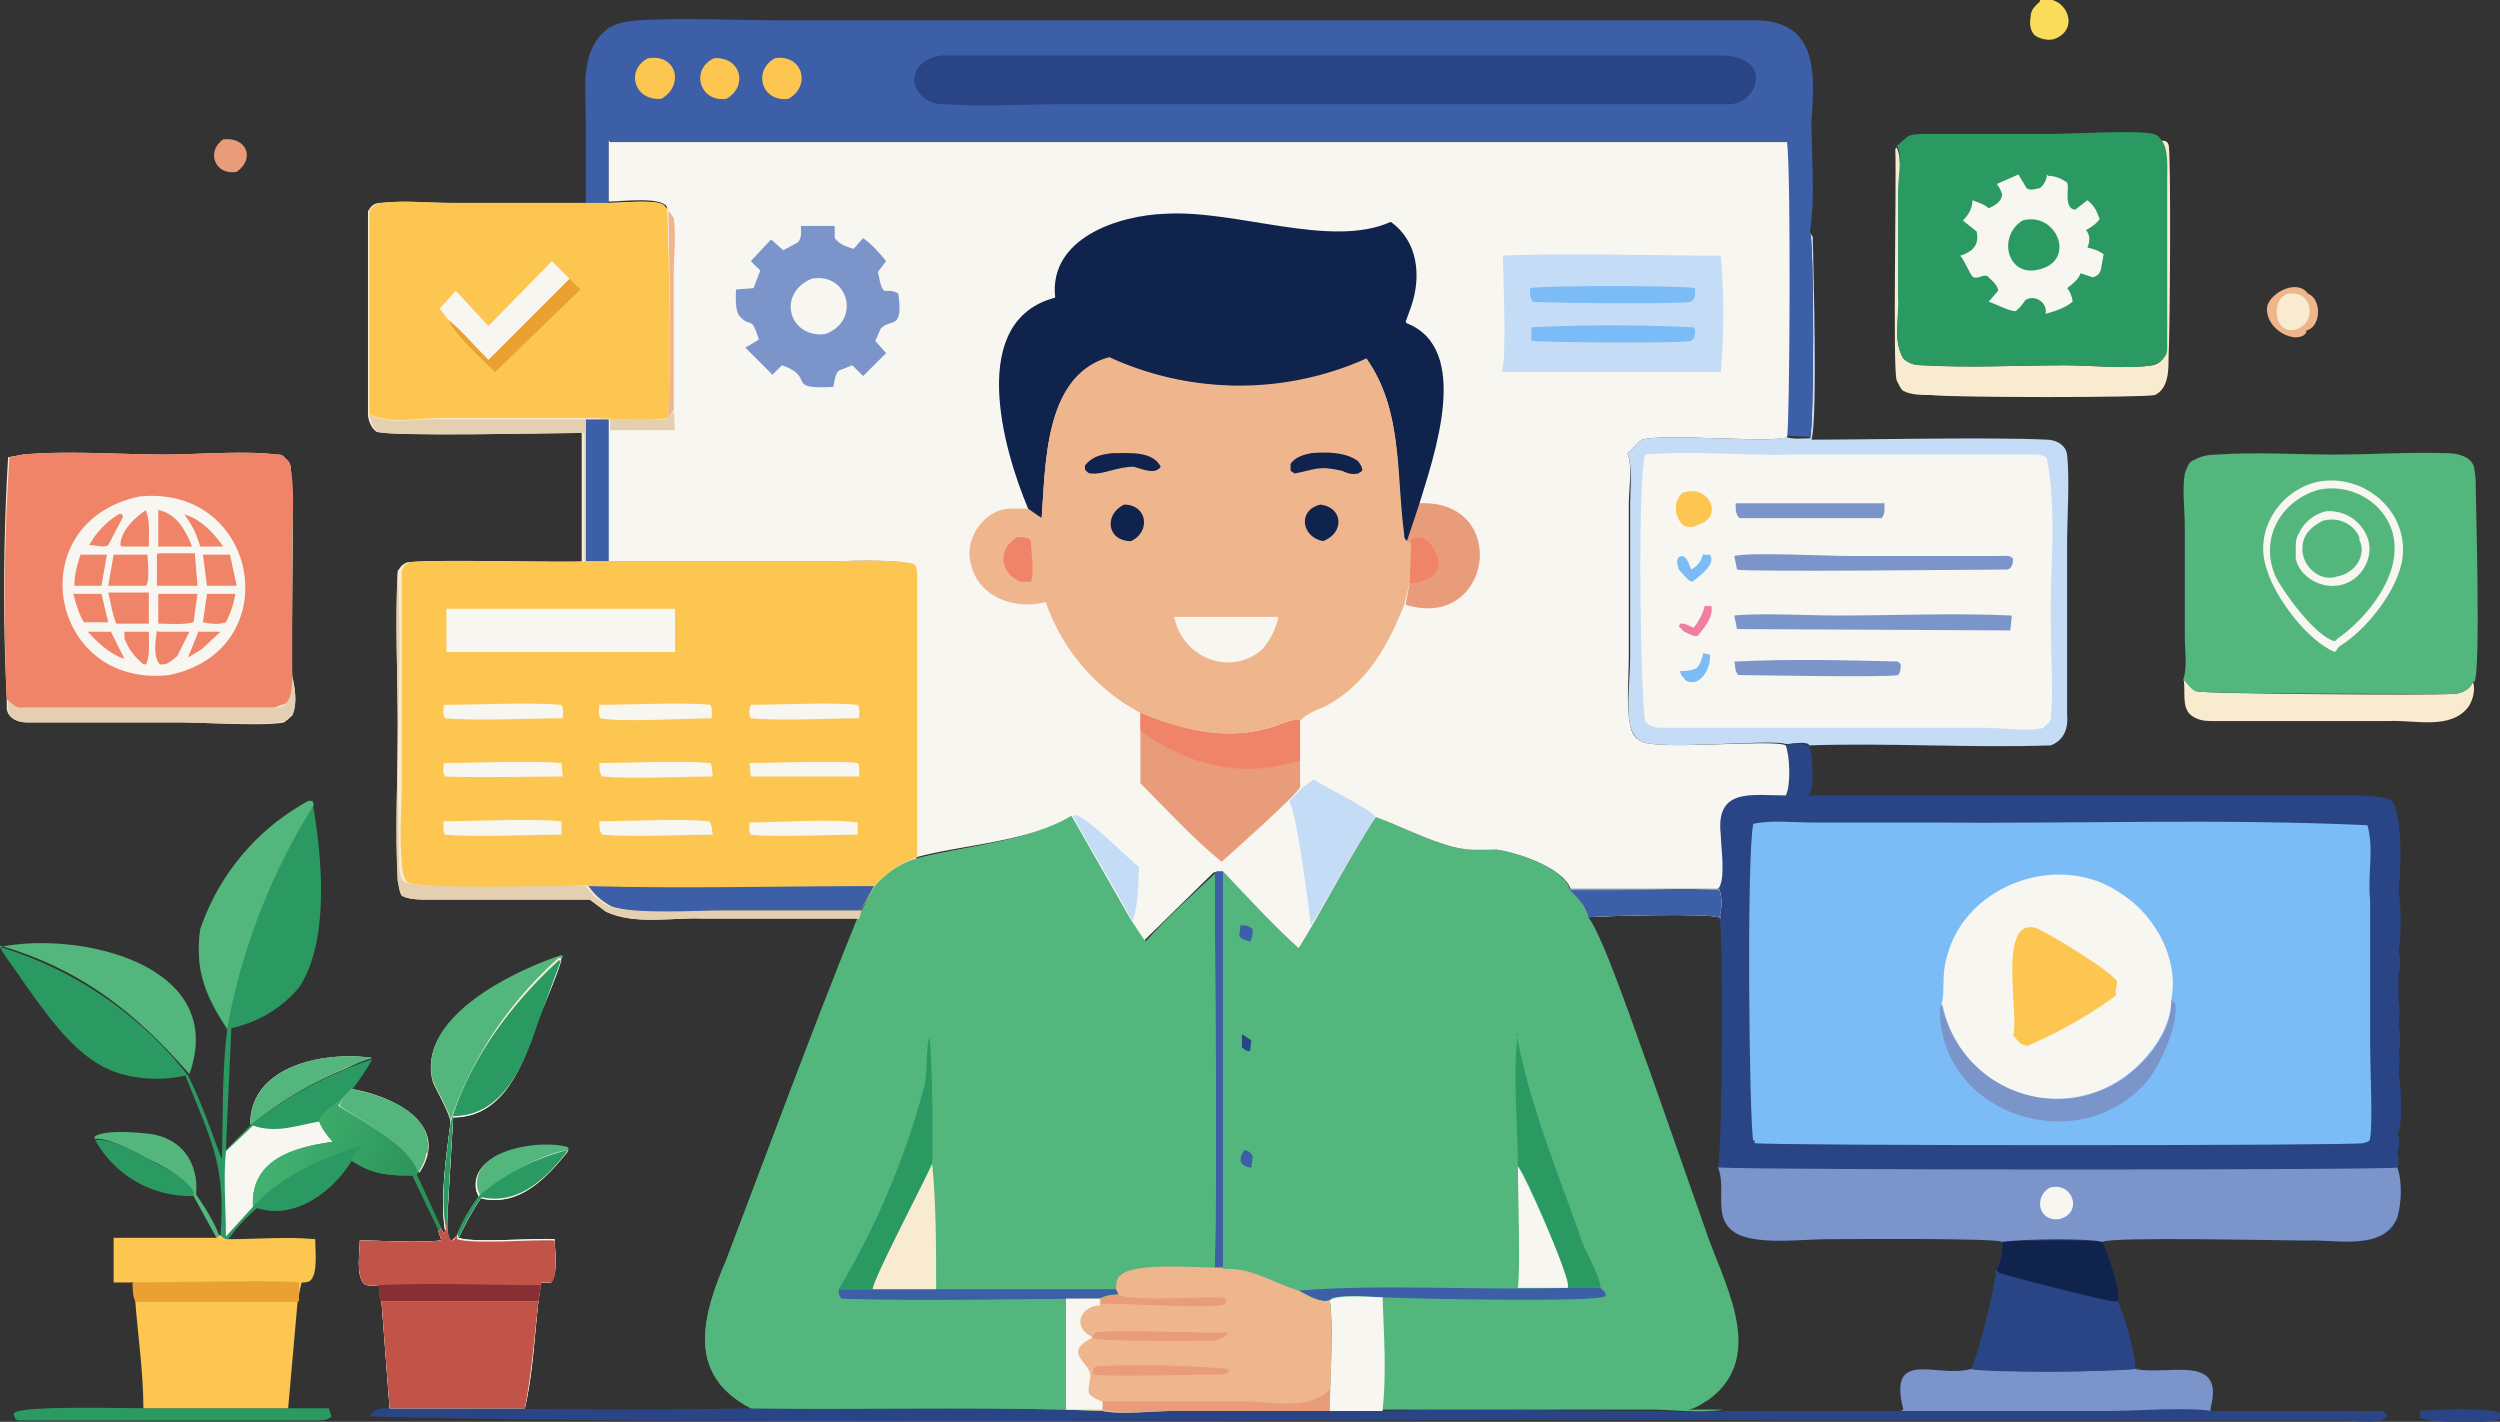 <svg xmlns="http://www.w3.org/2000/svg" data-name="Layer 1" viewBox="0 0 184.8 105.1"><rect x="0" y="0" width="184.8" height="105.1" fill="#333333" stroke="none"/><defs><linearGradient id="a" x1="32.7" x2="20.4" y1="89.3" y2="84.5" gradientUnits="userSpaceOnUse"><stop offset="0" stop-color="#258d54"/><stop offset="1" stop-color="#42b170"/></linearGradient></defs><path d="M178.9 104.3c.9-.1 5.4-.3 6 .2v.3l-.3.2c-.8.2-5.1.2-5.7-.2v-.5Z" fill="#2a4585"/><path d="M16.5 10.3c1.7-.2 2.4 1.4 1 2.4-1.6.3-2.3-1.5-1-2.4Z" fill="#e99c7a"/><path d="M150.8 0c1.9-.5 3.1 2.2 1 2.9-.4.1-1 0-1.4-.3-.3-.3-.4-.8-.3-1.3 0-.6.3-.8.7-1.2Z" fill="#f9dc59"/><path d="M170.5 24.4c0 .5-.7.6-1.1.5-1-.2-2-1.2-1.8-2.3.3-1 2.2-2 3-.9 1 .4 1 2.3 0 2.7Z" fill="#efb58d"/><path d="M170.2 24.1c-.4.3-.9.4-1.3.2-.9-.5-.8-2.4.3-2.6.4 0 .7 0 1 .2.7.5.7 1.7 0 2.2Z" fill="#f9ebd0"/><path d="M7 84.3c.9-.3 3.3 1 4 1.4.9.5 3 1.5 3.4 2.4v.3A8 8 0 0 1 7 84.2Z" fill="#2b9a62"/><path d="M7 84.3V84c.8-.5 3-.3 4-.2 2.4.3 3.7 2.1 3.5 4.5.7 1 1.3 2 1.7 3l-.2.2-1.7-3.1v-.3c-.4-.9-2.4-2-3.3-2.4-.7-.4-3.1-1.7-4-1.5Z" fill="#53b67c"/><path d="M21.3 104.1h3l.2.6c-.2.3-.8.3-1.2.3h-22c-.2-.1-.2-.2-.3-.5l.1-.1c.9-.5 8-.3 9.6-.3h10.6Z" fill="#2b9a62"/><path d="M0 70c5.9-1.2 16.9 1.3 14 9.4-4-4.6-8.1-7.8-14-9.5Z" fill="#53b67c"/><path d="M161.4 50.2c.2.2.6.8 1 .9.6.2 17.2.3 18.8.2.6 0 1.3-.2 1.6-.9.2.6 0 1.3-.3 1.8-1.3 1.8-4 1-5.9 1.1h-13.2c-.5 0-1-.1-1.4-.4-.8-.6-.4-1.9-.6-2.7Zm-1.6-39.8c.2 0 .4 0 .5.3.2.5.1 14.2 0 15.7 0 1 0 2.3-1 2.8-.7.2-15 .2-16.6 0-.7 0-1.4 0-2-.3-.2-.1-.4-.6-.5-.8-.3-.8 0-14.7-.1-17.1l.1-.1c.4.8.2 2.3.2 3.3v7.7c0 1.5-.5 3.3.3 4.6.4.4 1 .5 1.5.5 3.5.2 7 0 10.5 0 1.9 0 4.5.3 6.4 0 .6-.1 1-.6 1-1.2.2-1.6 0-3.2 0-4.7v-8c0-.7.2-2.1-.4-2.7Z" fill="#f9ebd0"/><path d="M16.2 91.3h.1c.2.1.3.3.6.3 2.1 0 4.3-.2 6.4 0 0 .8.2 2.4-.3 3-.2.2-.4.2-.7.2l-.1.4-.2 1H10l-.1-1.4H8.4v-3.3H16l.2-.2Z" fill="#fcc650"/><path d="M9.9 94.8c1.6 0 11.8-.2 12.2 0v1.4H10c-.2-.4-.2-1-.2-1.4Z" fill="#eaa033"/><path d="M10 96.2h12l-.7 7.9H10.6c0-2.6-.4-5.3-.6-7.9Z" fill="#fcc650"/><path d="m32.6 90.7-.2.2-1.9-4c-1.8 0-3-.1-4.5-1.1-1.4 2.3-4.2 4.4-7 3.5-.8.7-1.5 1.4-2.1 2.3-.3 0-.4-.1-.6-.3.4-5.2-.7-7-2.6-11.8-1.6.4-3.7.3-5.3-.3-2.9-1.1-5-4.3-6.8-6.8C1.1 71.6.4 70.8 0 70a28 28 0 0 1 13.9 9.5c1 2 1.7 4.1 2.5 6.2.1-3.2 0-6.5.4-9.6-1.6-2.4-2.4-4.3-2-7.3a17 17 0 0 1 8-9.5h.3c.7 3.9 1.3 10.3-1 13.7a9 9 0 0 1-5 3l-.4 9 1.8-1.8a29 29 0 0 1 9-4.9c-.4.8-1 1.6-1.5 2.3l-.6.6-.3.5c.2.5 5.1 2.8 5.8 5l-.1.2 1.8 4Z" fill="#2b9a62"/><path d="M18.7 83.2c1.7.6 3.2 0 4.9-.3.2.6.6 1 1 1.5-2.8.4-6.1 1.3-5.9 4.8l-2 2.2c0-2-.2-4.3 0-6.3l2-1.9Z" fill="#f7f6f0"/><path d="m32.6 90.7-.2.2-1.9-4c-1.8 0-3-.1-4.5-1.1.1-.4.4-.8.7-1.1-2.8.8-6 2.3-8 4.5-.2-3.5 3-4.4 5.9-4.8a5 5 0 0 1-1-1.5v-.1c0-.4 1.4-1.4 1.8-1.7l-.3.5c.2.5 5 2.8 5.8 5l-.1.2 1.8 3.9Z" fill="url(#a)"/><path d="M23.2 59.5A46.9 46.9 0 0 0 16.8 76c-1.6-2.4-2.4-4.4-2-7.3a17 17 0 0 1 8-9.5h.3l.1.3Z" fill="#53b67c"/><path d="M176.4 104.7c-.1.2-.2.2-.4.3-.9.2-2.1 0-3 0h-39.6c-24-.2-82.8.4-106-.3v-.1c.3-.5.8-.5 1.3-.5 8.5 0 18.4.2 26.8 0h23.3l2.7.1c1.5.4 3.6.1 5.2.1h15.6c4.6-.2 15 0 19.8 0 1.7 0 3.6.2 5.3 0h13.1l.3-.1c-1.3-4.6 2.4-2.3 4.8-3h.1c.4-.5 2-6.8 1.9-7.4.3-.5.6-1.5.4-2 1.2-.1 6.5-.2 7.4 0 .4.6 1.3 3.6 1.2 4.2l-.1.2c.4.5 1.5 4.3 1.3 5 2.5.5 6.7-1.2 5.6 3v.1h12.8l.3.4Z" fill="#2a4585"/><path d="M163.4 104v.3c-1.3-.3-5.9 0-7.6 0h-15.3l.2-.1c-1.2-4.6 2.5-2.3 5-3 1 .3 10.7.2 12 0s.1 0 .1 0c2.5.5 6.7-1.2 5.6 2.9Z" fill="#7b94c9"/><path d="M157.8 101v.2h-.1a96 96 0 0 1-12 0c.4-.5 2-6.8 1.8-7.4h.1c.3-.5.5-1.5.4-2 1.1-.1 6.5-.2 7.3 0h.1a13 13 0 0 1 1.1 4.2v.2a19 19 0 0 1 1.3 4.8Z" fill="#2a4585"/><path d="m156.6 96-.1.2h-.2c-.6 0-8-1.9-8.5-2.1l-.3-.3h.1c.3-.5.5-1.5.4-2 1.1-.1 6.5-.2 7.4 0 .4.6 1.3 3.6 1.2 4.2Z" fill="#10234c"/><path d="m140.2 10.8.8-.7c.3-.2 1-.2 1.3-.2h9.2c1.6 0 6.6-.3 7.7 0 .3.1.4.2.6.5.5.6.4 2 .4 2.8v12.6c0 .6-.5 1-1.1 1.2-1.8.3-4.5 0-6.4 0-3.5 0-7 .2-10.5 0-.5 0-1 0-1.5-.5-.8-1.3-.3-3-.4-4.6v-7.7c0-1 .3-2.5 0-3.3Z" fill="#2b9a62"/><path d="M151.4 13c.5 0 1 .2 1.4.5.2.4-.3 1.9.6 2l.9-.7c.5.4.7.8.9 1.4-.2.3-.6.6-1 .8.3.4.3.8.1 1.3.4.1.8.2 1.2.5l-.2 1.1c-.1.4-.3.5-.6.6l-.9-.3c-.2.5-.6.8-1 1.1.2.2.4.7.4 1-.6.5-1.3.7-2 .9.2-.8-.8-1.5-1.5-1a3.2 3.2 0 0 1-.7.8c-.5 0-1.4-.5-2-.7l.7-.8c0-.4-.5-.8-.8-1.1-.4-.1-.6.2-1 .1-.2 0-.7-1.3-1-1.6.3-.1.8-.3 1-.6.3-.3.3-.9.2-1.2l-1-.8c.4-.4.7-.9.7-1.5.5.2.9.3 1.2.6.4-.2.9-.4 1-1a2 2 0 0 0-.4-.8l1.6-.7.6 1c.3.2.5.1 1 0 .2-.2.5-.5.5-1Z" fill="#f7f6f0"/><path d="M149.5 16.3c2.5-.7 4 2.9 1.3 3.6-2.4.7-3.2-2.4-1.3-3.6Z" fill="#2b9a62"/><path d="M161.4 50.2c.3-.9.1-2.2.1-3.1V39c0-1.3-.2-2.8 0-4 .2-.5.3-.9.7-1 .5-.3 1.1-.4 1.7-.4 2.9-.2 5.8 0 8.7 0 2.8 0 5.6-.2 8.3-.1.7 0 1.8.2 2 1.1l.1.8c0 1.6.4 14.4-.1 15h-.1c-.3.7-1 .9-1.6.9-1.6 0-18.2 0-18.9-.2-.3-.1-.7-.7-1-1Z" fill="#53b67c"/><path d="M171.4 35.6c3.3-.6 6.6 2.1 6.2 5.6-.3 2.4-2.7 5.4-4.7 6.6l-.3.4c-2-.8-4.4-4-5-6-1.1-2.9.9-6 3.8-6.6Z" fill="#f7f6f0"/><path d="M171.4 36.2c2.9-.6 5.8 1.6 5.6 4.6-.1 2.4-2.2 5-4.2 6.4l-.2.2c-1.4-.3-3.8-3.6-4.4-4.8-1.2-2.8.4-5.6 3.2-6.4Z" fill="#53b67c"/><path d="M171.9 37.8a3 3 0 0 1 3 1.7c.8 1.6-.4 3.7-2.3 3.8-1.2.1-2.6-.7-2.9-2v-.8c0-.3 0-.7.2-1a3 3 0 0 1 2-1.7Z" fill="#f7f6f0"/><path d="M171.7 38.5c1-.3 2.2.1 2.7 1.2v.2c.6 1.2-.4 2.5-1.6 2.7-1.3.5-2.7-.8-2.6-2.1 0-1 .7-1.6 1.5-2Z" fill="#53b67c"/><path d="m133.8 17.2.2.3c0 .8.4 13.6-.1 15 4 0 13.4-.2 17.4 0 .7 0 1.4.4 1.5 1.1.2 1.8 0 4.7 0 6.6v12.6c.1 1-.2 1.9-1.2 2.3-6 .2-12-.2-17.9 0V55c-.5-.2-1.2 0-1.7 0-.9-.4-9.4.5-10.7-.2-.4-.2-.7-.7-.8-1.2-.3-1.4 0-3.5 0-5V37.2c0-1 .2-2.7-.2-3.7.4-.3.7-.8 1.1-1 1.6-.5 9.8.3 10.6-.2.6.2 1.2.1 1.8.1.3-.8.3-14.5 0-15.2Z" fill="#c4dcf5"/><path d="M121.6 33.6c3.5-.3 7.5.1 11 0h17.7c.3 0 .8 0 1 .3.8 4 .2 8.3.3 12.4 0 2 .2 5 0 6.7 0 .4-.2.5-.5.7v.1c-1.2.3-3.1 0-4.3 0H123c-.4 0-1.1 0-1.4-.5-.3-1.5-.6-17.3 0-19.7Z" fill="#f7f6f0"/><path d="m126 48.3.4.1c.1.9-.7 2.5-1.8 1.9-.2-.3-.4-.4-.4-.7.5 0 .7 0 1.2-.2.3-.3.4-.7.5-1.1Z" fill="#7bbbf6"/><path d="M126 44.8h.5c.2.8-.6 1.7-1 2.2-.3.1-.7-.2-1-.3l-.4-.4.1-.2h.3l.7.3c.3-.4.7-1 .8-1.6Z" fill="#f17da4"/><path d="M125.9 41h.5c.5.7-.8 1.6-1.3 2-.3 0-.7-.6-1-.9-.1-.3-.3-.9.2-1 .4 0 .6.7.7 1 .4-.2.8-.6.9-1.2Z" fill="#7bbbf6"/><path d="M124.5 36.4c1.8-.6 3 1.8 1 2.4-.3.2-.9.2-1.1 0-.7-.7-.7-1.8 0-2.4Z" fill="#fcc650"/><path d="M128.3 37.2h11v.3c0 .4 0 .5-.2.8h-10.5c-.3-.2-.3-.7-.3-1Zm0 11.7c4-.2 8-.1 12 0l.2.2c0 .3 0 .6-.2.8-.9.2-10.8 0-11.8 0-.3-.3-.2-.7-.3-1Zm-.1-7.8c1.1-.3 6.8 0 8.5 0h11c.4 0 .9-.1 1.1.2 0 .3 0 .4-.2.7l-.2.1c-1.9 0-19.6.2-20 0l-.2-1Zm0 4.4c1.7-.2 5.7 0 7.6 0 4.3 0 8.6-.2 12.9 0v.2l-.1.9-20.2-.1-.2-1Z" fill="#7b94c9"/><path d="M43.3 15V8.8c0-2.2-.4-4.8 1.3-6.4.7-.7 1.6-.8 2.6-.9 3.4-.2 7 0 10.5 0h71.8c4.8-.1 4.7 3.7 4.4 7.4 0 2.7.3 5.5-.1 8.2.3.8.3 14.4 0 15.2l-1.8-.1c.3-1 .4-19.6 0-21.7H45V15h-1.7Z" fill="#3c5fa7"/><path d="M52.8 4.3c2-.1 2.5 2.1.9 3-2 .3-2.7-2.2-.9-3Zm-4.8 0c2-.3 2.6 2 .9 3-2 .2-2.7-2.1-1-3Zm9.3 0c2-.3 2.7 2 1 3-2 .3-2.7-2.1-1-3Z" fill="#fcc650"/><path d="M69.6 4.1h57.6c1 0 2.4.3 2.6 1.5a2 2 0 0 1-2 2.1h-49c-3 0-6 .2-8.9 0-1 .1-2-.5-2.3-1.5-.2-1.2.9-2 2-2.1Zm107.6 86c-1 2.4-4.6 1.5-6.6 1.6-2.2 0-14.6-.3-15.2.1-1-.3-6.3-.2-7.4 0-.4-.3-11.6-.2-12.9-.2-1.8 0-4.8.4-6.5-.3-2.2-1-.9-3.3-1.6-5v-.1c.3-.5.4-17.7.1-18.3v-.2c.2-.5.2-1.4-.1-2 .5-.6.2-3.2.2-4-.4-3.5 2.3-3 4.7-2.9l.2-.2c.2-.6.2-3-.1-3.5.5-.2 1.2-.2 1.6 0h.1c.3.6.4 2.8.1 3.5l-.1.2h39.9c.6 0 2.8 0 3.2.4.8.9.7 5.3.5 6.5v.2c.2.8.2 3.6 0 4.4a3 3 0 0 1 0 1.7v2c.1.5.1 1 0 1.6.1.6.2 1.6 0 2.2.1.5.1 1 0 1.6.2.7.3 3.6 0 4.3h-.1c.2.6.2 1 0 1.5.1.5.2.7 0 1.1.4 1 .3 2.8 0 3.7Z" fill="#2a4585"/><path d="M177.2 90c-1 2.5-4.6 1.6-6.6 1.7-2.2 0-14.6-.3-15.2.1-1-.3-6.3-.2-7.4 0-.4-.3-11.6-.2-12.9-.2-1.8 0-4.8.4-6.5-.3-2.2-1-.9-3.3-1.6-5 3.2.2 50 .2 50.2 0 .4 1 .3 2.8 0 3.7Z" fill="#7b94c9"/><path d="M151.5 87.8c1.7-.5 2.5 1.8.8 2.3-1.6.3-2-1.6-.8-2.3Z" fill="#f7f6f0"/><path d="M129.6 60.9c1.3-.3 3-.1 4.3-.1h8.6c10.8.1 21.7-.3 32.5.2.5 1.7 0 3.7.2 5.5v10.8c0 1.5.2 5.7 0 6.8 0 .3-.2.3-.5.4-.6.2-43.9.2-45 0v-.2h-.1c-.3-1.4-.5-21 0-23.4Z" fill="#7bbbf6"/><path d="m160.5 73.9.3.3c.2 1.6-1 4.2-1.9 5.5-5 6.2-15.7 2.8-15.5-5.3l.1-.1c1.5 6 8.3 9 13.5 5.4 1.8-1.3 3.6-3.5 3.5-5.8Z" fill="#7b94c9"/><path d="M143.5 74.3c.3-1 0-2.2.4-3.5 1.3-5.4 8.3-7.9 12.8-4.8 2.6 1.6 4.4 4.9 3.8 7.9 0 2.4-2 4.8-3.9 6a8.6 8.6 0 0 1-13-5.6Z" fill="#f7f6f0"/><path d="M148.8 76.6c.5-1.5-1.2-8.8 1.7-8 .8.3 5.8 3.3 6 4l-.1.6v.4a34 34 0 0 1-6.5 3.7c-.5 0-.8-.4-1-.7Z" fill="#fcc650"/><path d="M126.4 103.4c-.5.3-1 .7-1.6.8h2.6c-1.7.3-3.7 0-5.4 0h-19.7c-2.7.2-12.8 0-15.7.1-1.5 0-3.7.3-5.1 0l-2.7-.1c-7.7-.2-15.5 0-23.3-.1-4.8-2.5-3.6-6.8-1.8-11 3.2-8.4 6.3-16.9 9.8-25.2l.2-.6.9-1.8c1-1 1.8-1.6 3-2 3.7-1 8.4-1.2 11.7-3.3 1.4 2.7 3 5.2 4.4 7.8l1 1.6c1.6-1.8 3.4-3.4 5.1-5l.3-.3h.3c1.8 2 3.6 4 5.6 5.8 1.7-2.7 3.9-7 5.7-9.7 1.9.7 3.8 1.7 5.7 2.2 1 .3 2.2.1 3.2.2 1.5.2 4.8 1.3 5.4 2.8v.1h11.1c.2.6.2 1.4 0 2v.1c-1-.3-8.2-.1-9.7 0 1.1 1.3 3.8 9.4 4.6 11.5l4 11.4c1.3 4 4.7 9.4.4 12.7Z" fill="#53b67c"/><path d="m91.9 76.5.6.4-.1.8c-.3 0-.4-.1-.6-.3v-.9Z" fill="#2a4585"/><path d="M91.7 68.4c.4 0 .6 0 .9.3 0 .4 0 .6-.2.9-.3-.1-.5-.1-.8-.4l.1-.8ZM92 85c.3.1.5.2.6.5l-.1.8c-.4 0-.7-.2-.8-.5 0-.4.1-.5.3-.8Zm-2.2-20.5.3-.2h.3v29.5h-.6c.2-9.8 0-19.6 0-29.3ZM96 95.4c6-.5 13.9 0 19.9-.2h2.4c.2.2.4.3.4.6-.4.5-14.6.2-16.4.1-.7 0-3.7-.3-4 .2-.6.3-1.7-.4-2.3-.7Z" fill="#3c5fa7"/><path d="M112.2 86.2c.6.8 3.5 7.5 3.8 8.7l-.1.3h-3.7c.2-1.1 0-7.5 0-9Zm-14 10c.4-.6 3.4-.3 4-.3.1 2.8.3 5.6 0 8.4h-3.9c0-2.6.3-5.5 0-8.1Z" fill="#f7f6f0"/><path d="M112.2 86.2c0-3.2-.4-6.6 0-9.8h-.1c1 5.5 3.2 10.6 5 15.8.3.6 1.3 2.5 1.2 3h-2.4v-.3c-.2-1.2-3-8-3.7-8.7Z" fill="#2b9a62"/><path d="M127.2 67.7v.2l-.2-.1c-1-.3-8.2-.1-9.6 0-.1-.7-.9-1.6-1.4-2h3.1c2.6 0 5.4-.2 8 0 .2.5.2 1.4 0 2Z" fill="#f9ebd0"/><path d="M127.2 67.7v.2l-.2-.1c-1-.3-8.2-.1-9.6 0-.1-.7-.9-1.6-1.4-2h3.1c2.6 0 5.4-.2 8 0 .2.5.2 1.4 0 2Z" fill="#3c5fa7"/><path d="M98.3 102.7v1.6H86.6c-1.5 0-3.7.2-5.1 0l-2.7-.1c-7.7-.2-15.5 0-23.3-.1-4.8-2.5-3.6-6.8-1.8-11 3.2-8.4 6.3-16.9 9.7-25.3l.3-.5.9-1.8c1-1 1.7-1.6 3-2 3.7-1 8.4-1.2 11.6-3.3l4.5 7.8 1 1.6c1.6-1.8 3.4-3.4 5.1-5 0 9.6.2 19.4 0 29.1h.6c2.2 0 3.6 1 5.5 1.7.6.2 1.7 1 2.4.7.3 2.1 0 4.5 0 6.6Z" fill="#53b67c"/><path d="M69.2 95.3h13.3l.2.4c-.5 0-1 0-1.4.3-6.3 0-12.8.2-19.1 0-.2-.3-.2-.3-.2-.7h7.2Z" fill="#3c5fa7"/><path d="M68.9 86c.3 2.7.3 6.5.3 9.3h-4.7c0-.7 3.8-7.9 4.4-9.3Z" fill="#f9ebd0"/><path d="M62 95.3a59 59 0 0 0 6.3-14.9c.3-1.2.1-2.7.4-3.7.2 1 .3 8.3.2 9.3-.6 1.4-4.4 8.6-4.4 9.3H62Z" fill="#2b9a62"/><path d="M90.4 93.8c2.2-.1 3.6 1 5.6 1.6.5.3 1.7 1 2.3.7.3 2.7 0 5.6 0 8.2H86.6c-1.5 0-3.7.3-5.1 0l-2.7-.1V96h2.5c.4-.2 1-.3 1.4-.3l-.2-.4c0-.3 0-.8.3-1 .9-1 5.6-.6 7-.6h.6Z" fill="#efb58d"/><path d="M82.7 95.7c1 .6 7.6 0 7.9.3v.4c-1 .4-7.5-.1-9.2 0V96c.3-.2.8-.3 1.3-.3ZM81 101a71 71 0 0 1 9.8.2v.2c-.3.2-.3.2-.7.2-1.3 0-8.6.2-9.3 0 0-.3 0-.4.2-.6Zm-.3-2.2.3-.3c.7-.2 7.3 0 8.4 0h1.4c-.2.4-.7.5-1 .6-.8 0-8.8.1-9-.2v-.1Zm17.6 4v1.5H86.6c-1.5 0-3.7.2-5.1-.1v-.6h10.6c2 0 4.6.7 6.2-.9Z" fill="#e99c7a"/><path d="M78.8 96h2.5v.5c-1.4 0-2.1 1.6-.6 2.3v.1c-.5.3-1.3.7-.9 1.4.3.5.7.8.8 1.3 0 .5-.2.9-.1 1.4.2.3.7.5 1 .6v.6h-2.7V96ZM45.1 10.5h87c.3 2.2.2 21 0 21.8-.9.5-9.1-.3-10.7.2-.4.2-.7.7-1.1 1 .4 1 .1 2.6.1 3.8v11.3c0 1.5-.2 3.6.1 5 .1.6.4 1 .8 1.2 1.3.7 9.8-.2 10.7.3.3.7.4 3 0 3.7-2.5 0-5.2-.6-4.8 2.9 0 .8.4 3.4-.2 4h-10.9c-.6-1.6-4-2.7-5.5-2.9-1 0-2.1.1-3.2-.2-1.9-.5-3.8-1.5-5.7-2.2-1.8 2.7-4 7-5.7 9.7-2-1.8-3.8-3.8-5.6-5.7H90l-.3.1-5.1 5-1-1.5-4.4-7.7c-3.3 2-8 2.1-11.6 3.1V42.6c0-.3 0-.6-.2-.9-1.6-.4-5-.2-6.6-.2H43.3V30.8c1.5 0 4.7.3 6.1 0 .1-5.2 0-10.3-.1-15.5-.4-.8-3.4-.4-4.3-.4v-4.5Z" fill="#f7f6f0"/><path d="m49.4 30.9.4-.5.1 1.4h-4.8v-.9c.7 0 3.8.3 4.3 0Z" fill="#e4cfb0"/><path d="m49.3 15.4.5.7c.2 1.3 0 2.9 0 4.2v10l-.4.6c.2-5.2.1-10.3 0-15.5Z" fill="#efb58d"/><path d="M79.3 60.3c.3-.1.4 0 .7.2 1.4.9 2.9 2.5 4.2 3.6-.1 1.3 0 2.7-.5 4-1.4-2.7-3-5.2-4.4-7.8Z" fill="#c4dcf5"/><path d="M43.3 31H45v10.5h-1.8V31Z" fill="#3c5fa7"/><path d="M104.9 37.2c6.8-.3 5.4 9.5-1 7.5l.3-1.6v-2.8l-.2-.3c.2-1 .6-1.9.9-2.8Z" fill="#e99c7a"/><path d="M104.3 40.3v-.4c.8-.5 1.5.2 1.8.9.8 1.5-.5 2.3-2 2.3.2-1 .2-2 .2-2.8Z" fill="#f08469"/><path d="m96.2 58.3.9-.7c1 .7 3.9 2 4.6 2.8-1.4 2-3.5 6-4.8 8-.2-1.7-1-8-1.6-9.2l1-1Z" fill="#c4dcf5"/><path d="M84.4 52.7c3 1.2 6 2 9.1 1.2.6-.1 2-.8 2.6-.7v5c-.4.7-5 4.8-5.8 5.5-2.1-1.7-4-3.8-6-5.8v-5.2Z" fill="#e99c7a"/><path d="M84.4 52.7c3 1.2 6 2 9.1 1.2.6-.1 2-.8 2.6-.7v3c-4.2 1.4-8.3.4-11.8-2.2v-1.3Z" fill="#f08469"/><path d="M59.2 16.7h2.5v.9c.4.5.8.6 1.4.8l.7-.8c.7.5 1.2 1.1 1.7 1.7l-.6.8c.4 2.2.5 1 1.5 1.6.4 2.8-.6 1.8-1.3 2.6l-.4.9.8.9-1.7 1.7-.8-.8-1 .4c-.3.3-.3.8-.4 1.2-3.7.2-1.2-.7-3.8-1.6l-.7.7-2-2 1-.6c-.6-1.9-.6-.8-1.4-1.7-.4-.4-.3-1.5-.3-2l1.3-.1.5-1.3-.7-.7 1.5-1.6.9.8 1.1-.6c.3-.4.2-.8.2-1.2Z" fill="#7b94c9"/><path d="M60 20.6c2.7-.5 3.7 3.1 1 4.1-2.7.3-3.6-3-1-4.1Z" fill="#f7f6f0"/><path d="M111.1 18.9c3.8-.2 12.2 0 16.1 0a50 50 0 0 1 0 8.6H111c.4-.8.1-7.3.1-8.6Z" fill="#c4dcf5"/><path d="M113.1 24.2a122 122 0 0 1 12.1 0l.1.2c0 .4 0 .6-.3.8-.7.2-11.4.1-11.6 0h-.2v-1Zm0-2.9c1-.2 11.2-.2 12.2 0v.2c0 .4 0 .6-.3.8-.7.2-11 .1-11.7 0-.2-.3-.2-.6-.2-1Z" fill="#7bbbf6"/><path d="M78 22c-.5-4.4 4.7-6.1 8.2-6.2 5.2-.3 12.2 2.6 16.6.6 2 1.4 2.3 4 1.5 6.3l-.4 1.1.1.1c4.8 1.9 2 9.8.9 13.4L104 40c-.3-.2-.2-.2-.3-.5-.5-4.4 0-9.2-2.7-13-5.1 3-13.7 2.5-19 0-4.8 1.2-4.7 7.8-5 11.8-.3-.2-.9-.4-1-.7-1.9-4.5-4.5-13.9 2-15.6Z" fill="#10234c"/><path d="M82 26.4a23 23 0 0 0 19 .1c2.7 3.8 2.2 8.5 2.8 13 0 .2 0 .3.2.5l.3.2-.1 2.9-.4 1.6c-1.2 3-2.7 5.8-5.8 7.5-.5.2-1.5.6-1.8 1H96c-.5-.1-2 .6-2.6.7-3.1.8-6.2 0-9.1-1.2a14.8 14.8 0 0 1-7-8.2c-2.2.6-4.9-.3-5.5-2.7-.6-1.8.8-4 2.7-4.2H76l1 .7c.3-4 .2-10.6 5-11.9Z" fill="#efb58d"/><path d="M97.6 37.3c1.7.2 1.8 2.1.2 2.7-1.6-.3-1.9-2.3-.2-2.7Zm-14.5 0c1.7 0 2 2 .5 2.7-1.8 0-2-2-.5-2.7Z" fill="#10234c"/><path d="M75.2 39.7c.3 0 .9 0 1 .3 0 .6.3 2.5 0 3h-.8c-1.5-.7-1.7-2.4-.2-3.3Z" fill="#f08469"/><path d="M96.9 33.5c1.1-.1 2.6-.1 3.5.6.2.3.3.4.3.7l-.3.2c-.4.1-.8 0-1.2-.2-1.8-.4-1.9-.1-3.5.2l-.3-.2v-.5c.3-.5 1-.7 1.5-.8Zm-14.7 0c1.2 0 3-.2 3.6 1-.4.6-1.3.2-2 0-1.2 0-2.3.6-3.1.5-.3 0-.3-.1-.5-.3v-.3c.6-.7 1.2-.8 2-.9Z" fill="#10234c"/><path d="M86.8 45.6h7.7c-.2.9-.5 1.5-1.1 2.3-2.3 2.2-6 .8-6.6-2.3Z" fill="#f7f6f0"/><path d="M21 53.4c-1.4.3-6 0-7.7 0H2c-.7 0-1.4-.3-1.5-1v-.7a165.5 165.5 0 0 1 .1-17.9l1.1-.2c3.2-.3 7.2 0 10.5 0 2.3 0 6-.3 8.2 0 .3 0 .5 0 .7.3.3.2.4.5.4.8.3 3.4 0 11.8.1 15.3.2.8.4 2.1 0 2.9l-.6.5ZM25.5 79a28.8 28.8 0 0 0-7 4.1c0-4.4 5.6-5.4 9-4.9-.7.1-1.3.5-2 .8Zm-.4 2.6.3-.5.6-.6c3 .5 7.4 2.6 5 6.2-.8-2.3-5.7-4.6-6-5Z" fill="#f9ebd0"/><path d="M35.6 88.5c-.7 1-1.2 2-1.7 3 1.1.4 5.6 0 7.1.1 0 .8.3 2.6-.3 3.2H40l-.2 1.4c-.3 2.6-.4 5.3-1 7.9h-10l-.6-7.9L28 95c-.4 0-.8.1-1.1-.1-.6-.7-.3-2.3-.3-3.2 2 0 4 .2 6 0v-.1l-.2-.6.2-.2.2.4.1-.2c-.4-2.4.1-5.6.4-8 0-.6-1-2.3-1.3-3-1.3-4.7 5.9-8.1 9.5-9.3v.2c-.5 1.7-1.2 3.2-1.8 4.7-1 3-2.4 7-6.2 7l-.4 6.8c0 .6-.2 1.9.3 2.4l.4-.5c.4-1 1-2 1.6-2.8l-.2-.5c-.5-3 5-3.7 6.8-3.1v.2c-1.6 2-3.6 4.1-6.4 3.5Zm32-25c-1.2.4-2 1-3 2l-1 1.8-.1.6H52c-2.3-.1-5 .5-7.2-.5l-1.2-.9h-12c-.5 0-1.5 0-1.9-.3-.2-.3-.2-.7-.3-1.1-.2-3.5 0-7.8 0-11.4s-.2-8 0-11.5l.3-.4.3-.2c.9-.3 11 0 13-.1V32c-1.9 0-14.5.3-15.2-.1-.4-.3-.6-.9-.6-1.3v-15c.2-.3.4-.6.9-.6 1.7-.2 3.5 0 5.2 0H45c.8 0 3.7-.3 4.1.2l.2.3c.2 5 .2 10.2.1 15.4-1.3.3-4.6 0-6.1 0v10.6h17.6c1.7 0 5-.2 6.6.2.2.3.2.6.2 1v20.8Z" fill="#f9ebd0"/><path d="m63.7 67.3-.2.6H52c-2.3-.1-5 .5-7.2-.5l.2-.4c1.7.6 6.2.3 8.2.3h10.4Z" fill="#e4cfb0"/><path d="M27.5 78.2a29.5 29.5 0 0 0-9 5c0-4.5 5.5-5.5 9-5Zm4 7c0 .5-.3 1-.6 1.5-.7-2.3-5.6-4.6-5.8-5l.3-.6.6-.6c2.4.5 6.1 1.7 5.6 4.8Z" fill="#53b67c"/><path d="M43.3 31v10.4h-.1V32c-2 0-14.6.3-15.3-.1-.4-.3-.5-.9-.6-1.3 1.4.9 3.5.3 5.1.4h10.9ZM45 67l-.2.4-1.2-.9h-12c-.5 0-1.4 0-1.9-.3-.2-.3-.2-.7-.3-1.1-.2-3.5 0-7.8 0-11.4s-.2-8 0-11.5c.3 5.1 0 10.4 0 15.5l.1 6c0 .4 0 1.2.4 1.5.5.5 9.3.2 10.7.2.8 0 2-.1 2.7.1.5.7 1 1.1 1.7 1.5ZM21.6 52.8c-.2.3-.4.5-.6.5-1.4.4-6 .1-7.7.1H2c-.7 0-1.4-.3-1.4-1v-.7c.2.2.5.5 1 .6h18.7c.3 0 .5 0 .8-.3.5-.5.4-1.4.5-2 .2.8.4 2 0 2.8Z" fill="#e4cfb0"/><path d="M41.6 70.8h-.3a28.4 28.4 0 0 0-8 12c0-.5-1-2.2-1.3-2.9-1.2-4.7 5.9-8.1 9.5-9.3l.1.1Z" fill="#53b67c"/><path d="M49.4 30.9c-1.3.3-4.6 0-6.1 0H32.5c-1.7 0-3.7.5-5.2-.3v-15c.2-.3.5-.6 1-.6 1.6-.2 3.4 0 5 0h11.8c.7 0 3.6-.3 4 .2l.2.2c.2 5.2.3 10.3.1 15.5Z" fill="#fcc650"/><path d="m36.1 26.6 6-6 .8.8-6.3 6.1c-.6-.6-3.6-3.3-3.4-4l3 3Z" fill="#eaa033"/><path d="m40.8 19.3 1.3 1.3-6 6c-1-1-1.9-2.1-3-3l-.6-.8 1.2-1.3 2.4 2.6 4.7-4.8Z" fill="#f7f6f0"/><path d="M21.6 39.9v10c0 .7 0 1.7-.5 2.1l-.8.3H1.5c-.4 0-.7-.4-1-.6a165.5 165.5 0 0 1 .2-17.9l1-.2c3.2-.3 7.2 0 10.5 0 2.4 0 6-.3 8.2 0 .3 0 .5 0 .7.3.3.2.4.5.4.8.3 1.7.1 3.5.1 5.2Z" fill="#f08469"/><path d="M10.3 36.7c8.9-.9 11 11.4 2.2 13.2-8.9 1-11.1-11.3-2.2-13.2Z" fill="#f7f6f0"/><path d="M14.7 46.7h1.6L14.9 48l-1 .6.8-2Zm-8.2 0h1.7l1 2c-1-.3-2-1.2-2.7-2Zm7-8.7c1.3.3 2.3 1.4 3 2.4h-1.7c-.3-1-.6-1.6-1.2-2.4ZM9 38l.1.2L8 40.3c-.3.2-1 0-1.2 0h-.2A6 6 0 0 1 8.8 38Zm.7 8.7H11c0 .6.1 1.8-.2 2.4h-.2a4.5 4.5 0 0 1-1.4-1.9v-.5h.5Zm1.1-9v.1c.3.7.2 1.8.2 2.6H9l-.1-.1c0-1 1-2 1.9-2.6Zm4.5 6.2h2.1a7 7 0 0 1-.6 1.9l-.1.2c-.6.2-1.2.1-1.7 0l.3-2.1Zm-3.6 2.8H14l-.9 1.8c-.4.3-.7.7-1.3.6-.5-.6-.3-1.7-.2-2.5Zm-6.2-2.8h2L8 46H6.2c-.4-.7-.6-1.4-.8-2.2ZM15 41h2l.5 2.3h-2.2L15 41Zm-9 0h1.9l-.4 2.3h-2c0-.8.2-1.6.5-2.4Zm5.7-3.3c1.4.3 2 1.5 2.5 2.7h-2.5v-2.7Zm-3.5 6.1H11v2.3H8.6c-.3-.7-.4-1.5-.6-2.3Zm.3-2.8h2.4c0 .5.2 1.8-.1 2.3H8l.4-2.3Zm3.2 2.9h2.9l-.3 2.1c-.7.2-1.9.1-2.6.1v-2.3Zm0-3h2.7l.2 2.4h-3V41Z" fill="#f08469"/><path d="M35.6 88.5c-.7 1-1.2 2-1.7 3 1.1.4 5.6 0 7.1.1 0 .8.3 2.6-.3 3.2H40l-.2 1.4c-.3 2.6-.4 5.3-1 7.9h-10l-.6-7.9L28 95c-.4 0-.8.1-1.1-.1-.6-.7-.3-2.3-.3-3.2 2 0 4 .2 6 0v-.1l-.2-.6.2-.2.2.4.1-.2c-.4-2.4.1-5.6.4-8 1.4-4.7 4.5-8.8 8-12h.2c-.5 1.6-1.2 3-1.8 4.6-1 3-2.4 7-6.2 7l-.4 6.8c0 .6-.2 1.9.2 2.4l.5-.5c.4-1 1-2 1.6-2.8l-.2-.5c-.6-3 4.9-3.7 6.8-3.1l-.1.2c-1.5 2-3.5 4.1-6.3 3.5Z" fill="#f7f6f0"/><path d="M42 84.8v.2c-2 .3-5 2-6.5 3.4l-.2-.5c-.6-3 4.8-3.7 6.7-3.1Z" fill="#53b67c"/><path d="M42 85c-1.5 2-3.6 4.1-6.4 3.5-.7 1-1.2 2-1.7 3l-.1-.3c.4-1 1-2 1.6-2.8A16 16 0 0 1 42 85Zm-.5-14.1-1.7 4.6c-1 3-2.5 7-6.3 7l-.4 6.7L33 91c-.5-2.4 0-5.6.3-8 1.4-4.7 4.5-8.8 8-12h.2Z" fill="#2b9a62"/><path d="M40.7 94.8H40l-.2 1.4H28.1L28 95c-.4 0-.8.1-1.1-.1-.6-.7-.3-2.3-.3-3.2 2 0 4 .2 6 0v-.1l-.2-.6.2-.2.2.4.1-.2c.2-.5.1-1.1.2-1.7 0 .7-.2 2 .3 2.4.2 0 .2-.2.4-.4v.3c1.2.4 5.7 0 7.2.1 0 .8.3 2.6-.3 3.2Z" fill="#c15348"/><path d="m40 94.9-.2 1.3H28.1L28 95c4-.2 8 0 12 0Z" fill="#882f33"/><path d="M39.8 96.2c-.3 2.6-.5 5.3-1 7.9h-10l-.6-7.9h11.7Z" fill="#c15348"/><path d="M67.7 63.4a6.8 6.8 0 0 0-3.1 2.2l-1 1.7H53.4c-2 0-6.5.3-8.2-.3-.8-.4-1.2-.8-1.7-1.5-.7-.2-1.9 0-2.7 0-1.4 0-10.2.2-10.7-.3-.3-.3-.4-1.1-.4-1.5-.2-2 0-4 0-6V42.2l.2-.4.3-.2c.9-.3 11 0 13-.1H61c1.7 0 5-.2 6.6.2.2.3.2.6.2.9v20.8Z" fill="#fcc650"/><path d="M55.4 60.8c2 0 6-.3 8 0v.9c-2 0-6.2.2-7.9 0-.2-.3-.1-.7-.1-1Zm0-4.4c2 0 6.1-.2 8 0 .2.3.1.7.1 1h-8l-.1-1Zm-11 4.3c2.3 0 5.8-.2 8 0 .3.3.2.7.3 1-2.7 0-5.5.2-8.2 0-.2-.3-.2-.6-.2-1Zm11-8.6c2 0 6.2-.2 8 0 .2.3.1.7.1 1-2.6 0-5.4.2-8 0-.2-.3-.1-.7 0-1Zm-11.1 4.3c2.5 0 5.9-.2 8.2 0 .2.3.1.7.2 1-2.6 0-5.7.2-8.2 0-.2-.3-.2-.6-.2-1Zm0-4.3c2 0 6.4-.2 8.2 0 .2.3.1.7.1 1-2 0-6.6.3-8.2 0-.2-.3-.1-.7-.1-1Zm-11.5 4.3c2.4 0 6.3-.2 8.7 0l.1 1c-2.9 0-5.8.1-8.7 0-.2-.3-.1-.7-.1-1Zm0 4.3c2.6 0 6.2-.2 8.7 0v1c-2.6 0-6 .2-8.6 0-.2-.3-.1-.7-.1-1Zm0-8.6c2.5 0 6.3-.2 8.7 0 .2.3.1.7.1 1-2.9 0-5.9.2-8.7 0-.2-.3-.1-.7-.1-1Z" fill="#f7f6f0"/><path d="M43.5 65.5c7 .2 14 0 21.1 0l-1 1.8H53.4c-2 0-6.5.3-8.2-.3-.7-.4-1.2-.8-1.7-1.5Z" fill="#3c5fa7"/><path d="M34.9 45h15v3.2H33V45h2Z" fill="#f7f6f0"/></svg>